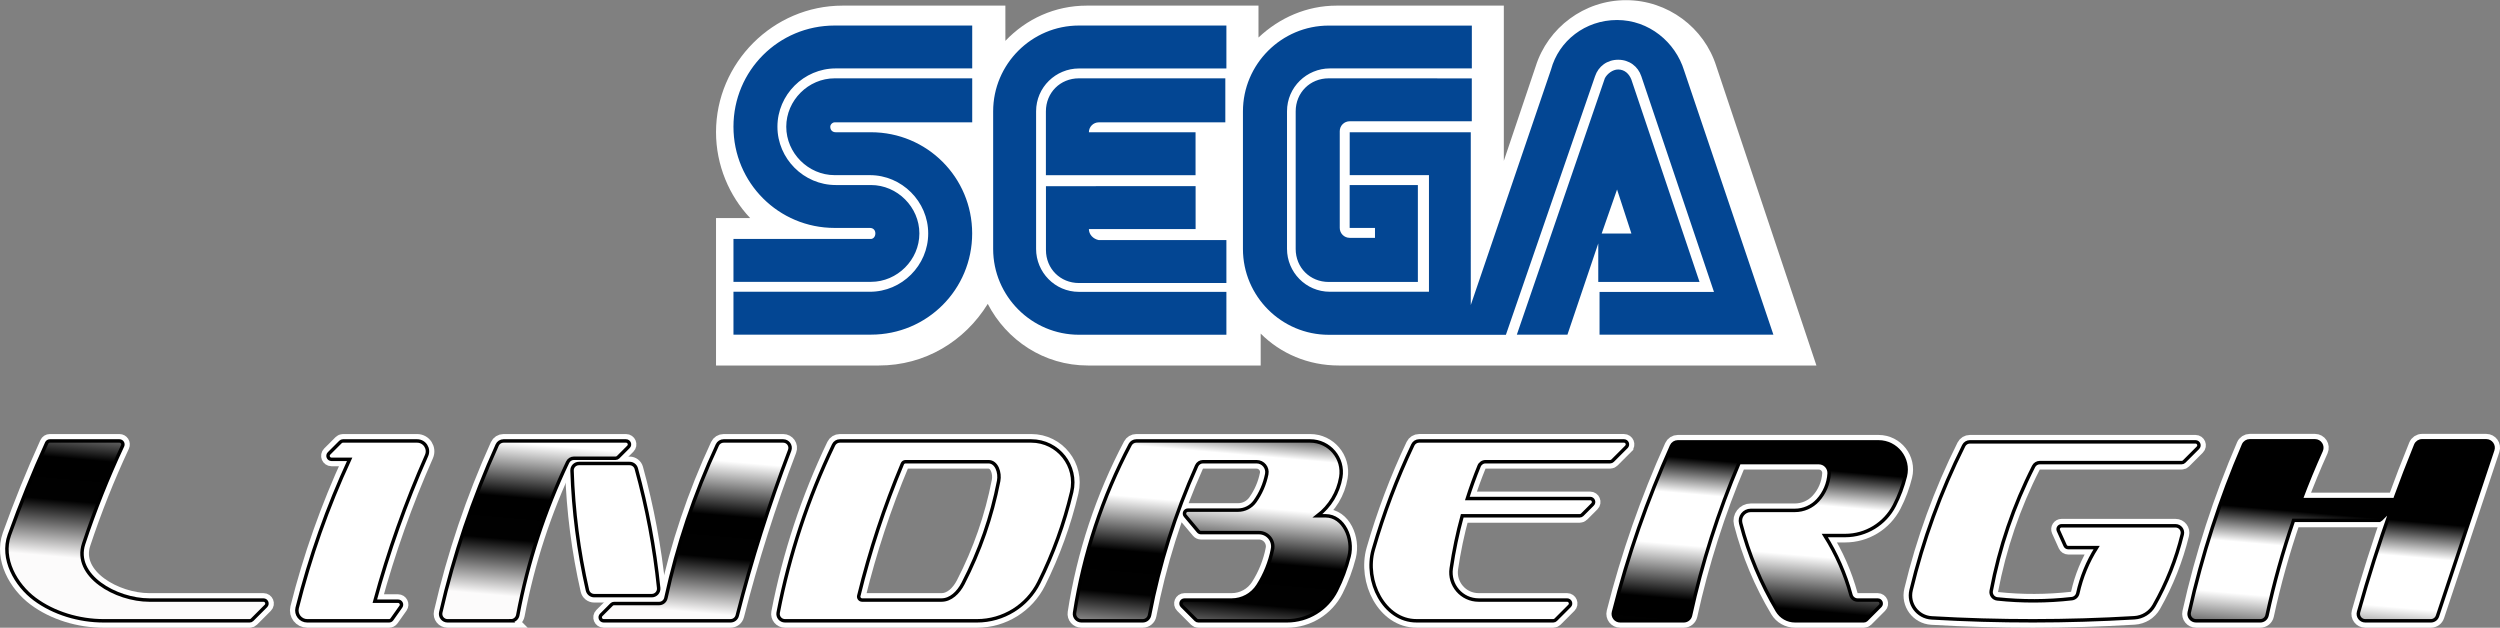 <?xml version="1.0" encoding="UTF-8" standalone="no"?>
<!-- Created by ERK -->

<svg
   width="722.834mm"
   height="181.496mm"
   viewBox="0 0 722.834 181.496"
   version="1.1"
   id="svg1"
   inkscape:version="1.4 (86a8ad7, 2024-10-11)"
   xml:space="preserve"
   sodipodi:docname="segalindbergh-w.svg"
   xmlns:inkscape="http://www.inkscape.org/namespaces/inkscape"
   xmlns:sodipodi="http://sodipodi.sourceforge.net/DTD/sodipodi-0.dtd"
   xmlns:xlink="http://www.w3.org/1999/xlink"
   xmlns="http://www.w3.org/2000/svg"
   xmlns:svg="http://www.w3.org/2000/svg"><rect x="0" y="0" width="722.834" height="181.496" fill="#808080" stroke="none"/><sodipodi:namedview
     id="namedview1"
     pagecolor="#ffffff"
     bordercolor="#000000"
     borderopacity="0.25"
     inkscape:showpageshadow="2"
     inkscape:pageopacity="0.0"
     inkscape:pagecheckerboard="true"
     inkscape:deskcolor="#d1d1d1"
     inkscape:document-units="mm"
     inkscape:zoom="0.82359354"
     inkscape:cx="1369.6076"
     inkscape:cy="361.22187"
     inkscape:window-width="3840"
     inkscape:window-height="2066"
     inkscape:window-x="-11"
     inkscape:window-y="-11"
     inkscape:window-maximized="1"
     inkscape:current-layer="g18" /><defs
     id="defs1"><linearGradient
       id="linearGradient6"
       inkscape:collect="always"><stop
         style="stop-color:#fcfbfb;stop-opacity:1;"
         offset="0"
         id="stop6" /><stop
         style="stop-color:#010101;stop-opacity:1;"
         offset="0.236"
         id="stop8" /><stop
         style="stop-color:#000000;stop-opacity:1;"
         offset="0.412"
         id="stop10" /><stop
         style="stop-color:#ffffff;stop-opacity:1;"
         offset="0.639"
         id="stop11" /><stop
         style="stop-color:#ffffff;stop-opacity:1;"
         offset="0.852"
         id="stop9" /><stop
         style="stop-color:#000000;stop-opacity:1;"
         offset="1"
         id="stop7" /></linearGradient><marker
       id="DistanceX"
       orient="auto"
       refX="0"
       refY="0"
       style="overflow:visible"><path
         d="M 3,-3 -3,3 M 0,-5 V 5"
         style="stroke:#000000;stroke-width:0.5"
         id="path1" /></marker><pattern
       id="Hatch"
       patternUnits="userSpaceOnUse"
       width="8"
       height="8"
       x="0"
       y="0"><path
         d="M8 4 l-4,4"
         stroke="#000000"
         stroke-width="0.25"
         linecap="square"
         id="path2" /><path
         d="M6 2 l-4,4"
         stroke="#000000"
         stroke-width="0.25"
         linecap="square"
         id="path3" /><path
         d="M4 0 l-4,4"
         stroke="#000000"
         stroke-width="0.25"
         linecap="square"
         id="path4" /></pattern><symbol
       id="*Model_Space" /><symbol
       id="*Paper_Space" /><symbol
       id="*Paper_Space0" /><linearGradient
       inkscape:collect="always"
       xlink:href="#linearGradient6"
       id="linearGradient7"
       x1="500.063"
       y1="283.826"
       x2="506.118"
       y2="214.62"
       gradientUnits="userSpaceOnUse"
       spreadMethod="pad" /></defs><g
     id="g18"
     inkscape:label="Lindbergh"><g
       id="g17"
       inkscape:label="LindberghOutline"
       transform="translate(-39.128,-84)"
       style="display:inline;fill:#ffffff;stroke:#ffffff;stroke-width:4;stroke-dasharray:none;stroke-opacity:1"><path
         id="path6"
         style="display:inline;fill:#ffffff;fill-opacity:1;stroke:#ffffff;stroke-width:4;stroke-linecap:round;stroke-dasharray:none;stroke-opacity:1"
         d="m 82.3,257.496 c -9.61,-5e-5 -22.061,-7.014 -18.984,-16.295 3.196,-9.639 6.954,-19.082 11.254,-28.282 0.31,-0.663 -0.174,-1.423 -0.906,-1.423 h -20.128 c -0.392,5e-5 -0.748,0.229 -0.91,0.586 -3.963,8.724 -7.566,17.607 -10.799,26.627 -2.44,6.806 1.853,14.419 7.343,18.503 5.49,4.084 12.803,6.284 19.955,6.284 h 42.185 c 0.265,-3e-5 0.52,-0.105 0.707,-0.293 l 4,-4 c 0.63,-0.63 0.184,-1.707 -0.707,-1.707 z"
         sodipodi:nodetypes="cccccccscccccc"
         inkscape:label="L" /><path
         id="path7"
         style="display:inline;fill:#ffffff;fill-opacity:1;stroke:#ffffff;stroke-width:4;stroke-linecap:round;stroke-dasharray:none;stroke-opacity:1"
         d="m 154.213,257.828 c 0.811,5e-5 1.285,0.915 0.816,1.577 l -2.594,3.668 c -0.187,0.265 -0.492,0.423 -0.816,0.423 h -23.658 c -1.953,-3e-5 -3.385,-1.836 -2.91,-3.73 3.703,-14.763 8.783,-29.146 15.172,-42.961 h -5.248 c -0.891,-2e-5 -1.337,-1.077 -0.707,-1.707 l 3.31,-3.31 c 0.187,-0.187 0.442,-0.293 0.707,-0.293 h 21.433 c 2.169,4e-5 3.621,2.231 2.743,4.214 -6.039,13.643 -11.04,27.722 -14.958,42.118 z"
         sodipodi:nodetypes="ccccccccccccccc"
         inkscape:label="I" /><path
         id="path8"
         style="display:inline;fill:#ffffff;fill-opacity:1;stroke:#ffffff;stroke-width:4;stroke-linecap:round;stroke-dasharray:none;stroke-opacity:1"
         d="m 186.869,263.496 h -18.35 c -1.285,-3e-5 -2.237,-1.195 -1.949,-2.448 3.821,-16.626 9.285,-32.831 16.314,-48.376 0.324,-0.716 1.037,-1.176 1.822,-1.176 h 35.425 c 0.891,4e-5 1.337,1.077 0.707,1.707 l -3,3 c -0.187,0.188 -0.442,0.293 -0.707,0.293 h -12.066 c -0.771,0 -1.474,0.444 -1.806,1.14 -6.695,14.06 -11.544,28.926 -14.424,44.23 -0.178,0.945 -1.004,1.63 -1.966,1.63 z"
         sodipodi:nodetypes="ccccccccccccc"
         inkscape:label="N" /><path
         id="path9"
         style="display:inline;fill:#ffffff;fill-opacity:1;stroke:#ffffff;stroke-width:4;stroke-linecap:round;stroke-dasharray:none;stroke-opacity:1"
         d="m 227.58,256.217 h -16.648 c -0.933,3e-5 -1.743,-0.646 -1.95,-1.556 -2.588,-11.359 -4.081,-22.94 -4.459,-34.584 -0.037,-1.129 0.869,-2.065 1.999,-2.065 l 14.645,6e-5 c 0.9,5e-5 1.69,0.602 1.929,1.47 3.109,11.311 5.274,22.861 6.474,34.53 0.121,1.179 -0.804,2.205 -1.99,2.205 z"
         sodipodi:nodetypes="ccccccccc"
         inkscape:label="N" /><path
         id="path10"
         style="display:inline;fill:#ffffff;fill-opacity:1;stroke:#ffffff;stroke-width:4;stroke-linecap:round;stroke-dasharray:none;stroke-opacity:1"
         d="m 250.349,263.496 c 0.914,-3e-5 1.712,-0.62 1.938,-1.506 4.134,-16.204 9.194,-32.157 15.157,-47.781 0.5,-1.309 -0.467,-2.713 -1.869,-2.713 h -17.225 c -0.778,4e-5 -1.485,0.451 -1.813,1.156 -6.59,14.156 -11.58,29.004 -14.878,44.266 -0.199,0.921 -1.013,1.578 -1.955,1.578 h -13.035 c -0.265,2e-5 -0.52,0.105 -0.707,0.293 l -3,3 c -0.63,0.63 -0.184,1.707 0.707,1.707 z"
         sodipodi:nodetypes="ccccccccccccc"
         inkscape:label="N" /><path
         d="m 281.951,211.496 c -0.77,5e-5 -1.471,0.442 -1.804,1.136 -7.385,15.412 -12.769,31.706 -16.02,48.484 -0.239,1.234 0.706,2.38 1.964,2.38 h 55.513 c 7.587,-3e-5 14.521,-4.293 17.903,-11.084 4.146,-8.325 7.323,-17.097 9.47,-26.146 1.788,-7.538 -3.929,-14.77 -11.676,-14.77 z m 18.997,6 h 23.98 c 2.395,-6e-5 3.402,3.208 2.946,5.568 -1.993,10.327 -5.462,20.313 -10.3,29.651 -1.357,2.62 -3.573,4.78 -6.215,4.78 H 288.405 c -0.649,-5e-5 -1.126,-0.608 -0.972,-1.238 3.195,-13.026 7.406,-25.781 12.594,-38.149 0.156,-0.371 0.519,-0.613 0.922,-0.613 z"
         style="display:inline;fill:#ffffff;fill-opacity:1;stroke:#ffffff;stroke-width:4;stroke-linecap:round;stroke-dasharray:none;stroke-opacity:1"
         id="path11"
         inkscape:label="D" /><path
         id="path12"
         style="display:inline;fill:#ffffff;fill-opacity:1;stroke:#ffffff;stroke-width:4;stroke-linecap:round;stroke-dasharray:none;stroke-opacity:1"
         d="m 407.058,242.773 c 0.49,-2.473 -1.402,-4.778 -3.924,-4.778 h -16.762 c -0.296,-3e-5 -0.576,-0.131 -0.767,-0.357 l -3.776,-4.5 c -0.546,-0.651 -0.083,-1.643 0.767,-1.643 h 14.487 c 1.94,-1e-5 3.761,-0.938 4.887,-2.518 1.682,-2.361 2.845,-5.052 3.412,-7.895 0.37,-1.856 -1.05,-3.587 -2.942,-3.587 h -15.496 c -0.787,-6e-5 -1.501,0.462 -1.824,1.18 -6.207,13.819 -10.779,28.316 -13.624,43.195 -0.18,0.943 -1.005,1.624 -1.964,1.624 h -17.738 c -1.227,-2e-5 -2.164,-1.094 -1.977,-2.306 2.626,-16.989 8.061,-33.423 16.082,-48.628 0.346,-0.656 1.027,-1.067 1.769,-1.067 h 50.25 c 5.565,4e-5 9.796,4.999 8.877,10.487 -0.743,4.437 -3.147,8.425 -6.723,11.155 h 2.339 c 5.239,3e-5 8.077,6.649 6.784,11.728 -0.868,3.406 -2.105,6.707 -3.689,9.845 -2.722,5.388 -8.245,8.786 -14.282,8.786 h -25.62 c -0.265,-3e-5 -0.52,-0.105 -0.707,-0.293 l -4,-4 c -0.63,-0.63 -0.184,-1.707 0.707,-1.707 h 13.629 c 3.076,-6e-5 5.939,-1.571 7.591,-4.165 2.055,-3.226 3.49,-6.806 4.234,-10.557 z"
         sodipodi:nodetypes="cccccccccccccccccccccccccccccccc"
         inkscape:label="B" /><path
         id="path13"
         style="display:inline;fill:#ffffff;fill-opacity:1;stroke:#ffffff;stroke-width:4;stroke-linecap:round;stroke-dasharray:none;stroke-opacity:1"
         d="m 509.382,213.203 -4,4 c -0.187,0.187 -0.441,0.293 -0.707,0.293 h -36.033 c -0.813,-6e-5 -1.545,0.493 -1.852,1.246 -1.256,3.086 -2.391,6.22 -3.401,9.395 h 35.497 c 0.891,-6e-5 1.338,1.077 0.708,1.707 l -3,3 c -0.188,0.188 -0.442,0.293 -0.707,0.293 h -33.979 c -1.368,4.997 -2.431,10.072 -3.182,15.198 -0.708,4.828 3.035,9.16 7.915,9.16 h 25.587 c 0.891,-5e-5 1.337,1.077 0.707,1.707 l -4,4 c -0.187,0.188 -0.441,0.293 -0.707,0.293 h -39.541 c -9.396,-3e-5 -15.099,-11.538 -12.492,-20.596 2.987,-10.379 6.811,-20.499 11.433,-30.26 0.331,-0.699 1.035,-1.144 1.807,-1.144 h 59.24 c 0.891,5e-5 1.337,1.077 0.707,1.707 z"
         sodipodi:nodetypes="ccccccccccccccccccccccc"
         inkscape:label="E" /><path
         id="path14"
         style="display:inline;fill:#ffffff;fill-opacity:1;stroke:#ffffff;stroke-width:4;stroke-linecap:round;stroke-dasharray:none;stroke-opacity:1"
         d="m 558.137,263.496 c -2.111,-3e-5 -4.066,-1.109 -5.15,-2.92 -4.707,-7.871 -8.261,-16.375 -10.555,-25.255 -0.491,-1.899 0.943,-3.75 2.905,-3.75 h 12.747 c 2.528,-2e-5 4.94,-1.063 6.645,-2.93 1.936,-2.12 3.087,-4.84 3.259,-7.705 0.104,-1.724 -1.267,-3.18 -2.995,-3.18 H 541.995 c -6.059,14.252 -10.774,29.039 -14.083,44.168 -0.201,0.918 -1.014,1.573 -1.954,1.573 H 507.58 c -1.304,-2e-5 -2.259,-1.227 -1.939,-2.491 4.176,-16.483 9.789,-32.569 16.776,-48.071 0.323,-0.717 1.037,-1.178 1.824,-1.178 h 58.015 c 5.19,-4e-5 9.007,4.867 7.769,9.907 -0.722,2.941 -1.785,5.788 -3.168,8.482 -2.74,5.337 -8.235,8.693 -14.234,8.693 l -5.876,-1e-5 c 3.349,5.323 5.892,11.114 7.544,17.183 0.237,0.871 1.028,1.475 1.93,1.475 h 5.826 c 0.89,-4e-5 1.337,1.077 0.707,1.707 l -4,4 c -0.187,0.188 -0.442,0.293 -0.707,0.293 z"
         sodipodi:nodetypes="ccccccccccccccccccccccccccc"
         inkscape:label="R" /><path
         id="path15"
         style="display:inline;fill:#ffffff;fill-opacity:1;stroke:#ffffff;stroke-width:4;stroke-linecap:round;stroke-dasharray:none;stroke-opacity:1"
         d="m 670.627,217.462 3.999,-4 c 0.631,-0.63 0.184,-1.707 -0.707,-1.707 h -65.23 c -0.758,-3e-5 -1.45,0.428 -1.789,1.106 -6.643,13.304 -11.748,27.322 -15.216,41.783 -0.944,3.936 1.901,7.769 5.942,8.005 19.526,1.14 39.102,1.128 58.627,-0.036 2.367,-0.141 4.502,-1.471 5.672,-3.533 3.66,-6.451 6.408,-13.378 8.163,-20.584 0.307,-1.259 -0.647,-2.473 -1.943,-2.473 h -32.949 c -0.726,-4e-5 -1.21,0.749 -0.912,1.411 l 1.942,4.311 c 0.162,0.359 0.519,0.589 0.912,0.589 l 8.187,3e-5 c -2.564,4.051 -4.403,8.519 -5.434,13.201 -0.184,0.835 -0.878,1.461 -1.727,1.557 -7.161,0.814 -14.389,0.839 -21.556,0.075 -1.161,-0.124 -1.969,-1.211 -1.754,-2.358 2.351,-12.511 6.48,-24.622 12.261,-35.963 0.341,-0.67 1.03,-1.092 1.782,-1.092 h 41.021 c 0.266,0 0.52,-0.105 0.708,-0.293 z"
         sodipodi:nodetypes="cccccccccccccccccccccccc"
         inkscape:label="G" /><path
         id="path17"
         style="display:inline;fill:#ffffff;fill-opacity:1;stroke:#ffffff;stroke-width:4;stroke-linecap:round;stroke-dasharray:none;stroke-opacity:1"
         d="M 726.853,234.452 H 702.266 c -3.1,8.994 -5.659,18.166 -7.664,27.465 -0.199,0.921 -1.013,1.579 -1.955,1.579 H 674.066 c -1.28,-3e-5 -2.231,-1.185 -1.953,-2.435 3.694,-16.59 8.941,-32.796 15.672,-48.404 0.316,-0.733 1.038,-1.208 1.836,-1.208 h 18.823 c 1.452,-6e-5 2.42,1.497 1.824,2.821 -2.099,4.663 -4.048,9.393 -5.843,14.181 h 26.427 c 0.21,-1e-5 0.414,0.066 0.584,0.188 1.945,-5.353 3.994,-10.668 6.144,-15.943 0.307,-0.753 1.039,-1.245 1.852,-1.245 h 18.537 c 1.365,-2e-5 2.329,1.337 1.899,2.632 L 743.88,262.127 c -0.272,0.817 -1.036,1.369 -1.897,1.369 h -18.984 c -1.324,-4e-5 -2.283,-1.263 -1.927,-2.538 2.797,-10.025 5.945,-19.948 9.44,-29.751 l -2.951,2.952 c -0.188,0.188 -0.442,0.293 -0.707,0.293 z"
         sodipodi:nodetypes="cccccccccccccccccccccccc"
         inkscape:label="H" /></g><g
       id="g6"
       inkscape:label="Lindbergh"
       transform="translate(-39.128,-84)"
       style="display:inline;fill:url(#linearGradient7);stroke:#000000;stroke-width:1;stroke-dasharray:none;stroke-opacity:1"><path
         id="path16"
         style="display:inline;fill:url(#linearGradient7);fill-opacity:1;stroke:#000000;stroke-width:1;stroke-linecap:round;stroke-dasharray:none;stroke-opacity:1"
         d="m 82.3,257.496 c -9.61,-5e-5 -22.061,-7.014 -18.984,-16.295 3.196,-9.639 6.954,-19.082 11.254,-28.282 0.31,-0.663 -0.174,-1.423 -0.906,-1.423 h -20.128 c -0.392,5e-5 -0.748,0.229 -0.91,0.586 -3.963,8.724 -7.566,17.607 -10.799,26.627 -2.44,6.806 1.853,14.419 7.343,18.503 5.49,4.084 12.803,6.284 19.955,6.284 h 42.185 c 0.265,-3e-5 0.52,-0.105 0.707,-0.293 l 4,-4 c 0.63,-0.63 0.184,-1.707 -0.707,-1.707 z"
         sodipodi:nodetypes="cccccccscccccc"
         inkscape:label="L" /><path
         id="path30"
         style="display:inline;fill:url(#linearGradient7);fill-opacity:1;stroke:#000000;stroke-width:1;stroke-linecap:round;stroke-dasharray:none;stroke-opacity:1"
         d="m 154.213,257.828 c 0.811,5e-5 1.285,0.915 0.816,1.577 l -2.594,3.668 c -0.187,0.265 -0.492,0.423 -0.816,0.423 h -23.658 c -1.953,-3e-5 -3.385,-1.836 -2.91,-3.73 3.703,-14.763 8.783,-29.146 15.172,-42.961 h -5.248 c -0.891,-2e-5 -1.337,-1.077 -0.707,-1.707 l 3.31,-3.31 c 0.187,-0.187 0.442,-0.293 0.707,-0.293 h 21.433 c 2.169,4e-5 3.621,2.231 2.743,4.214 -6.039,13.643 -11.04,27.722 -14.958,42.118 z"
         sodipodi:nodetypes="ccccccccccccccc"
         inkscape:label="I" /><path
         id="path42"
         style="display:inline;fill:url(#linearGradient7);fill-opacity:1;stroke:#000000;stroke-width:1;stroke-linecap:round;stroke-dasharray:none;stroke-opacity:1"
         d="m 186.869,263.496 h -18.35 c -1.285,-3e-5 -2.237,-1.195 -1.949,-2.448 3.821,-16.626 9.285,-32.831 16.314,-48.376 0.324,-0.716 1.037,-1.176 1.822,-1.176 h 35.425 c 0.891,4e-5 1.337,1.077 0.707,1.707 l -3,3 c -0.187,0.188 -0.442,0.293 -0.707,0.293 h -12.066 c -0.771,0 -1.474,0.444 -1.806,1.14 -6.695,14.06 -11.544,28.926 -14.424,44.23 -0.178,0.945 -1.004,1.63 -1.966,1.63 z"
         sodipodi:nodetypes="ccccccccccccc"
         inkscape:label="N" /><path
         id="path50"
         style="display:inline;fill:url(#linearGradient7);fill-opacity:1;stroke:#000000;stroke-width:1;stroke-linecap:round;stroke-dasharray:none;stroke-opacity:1"
         d="m 227.58,256.217 h -16.648 c -0.933,3e-5 -1.743,-0.646 -1.95,-1.556 -2.588,-11.359 -4.081,-22.94 -4.459,-34.584 -0.037,-1.129 0.869,-2.065 1.999,-2.065 l 14.645,6e-5 c 0.9,5e-5 1.69,0.602 1.929,1.47 3.109,11.311 5.274,22.861 6.474,34.53 0.121,1.179 -0.804,2.205 -1.99,2.205 z"
         sodipodi:nodetypes="ccccccccc"
         inkscape:label="N" /><path
         id="path62"
         style="display:inline;fill:url(#linearGradient7);fill-opacity:1;stroke:#000000;stroke-width:1;stroke-linecap:round;stroke-dasharray:none;stroke-opacity:1"
         d="m 250.349,263.496 c 0.914,-3e-5 1.712,-0.62 1.938,-1.506 4.134,-16.204 9.194,-32.157 15.157,-47.781 0.5,-1.309 -0.467,-2.713 -1.869,-2.713 h -17.225 c -0.778,4e-5 -1.485,0.451 -1.813,1.156 -6.59,14.156 -11.58,29.004 -14.878,44.266 -0.199,0.921 -1.013,1.578 -1.955,1.578 h -13.035 c -0.265,2e-5 -0.52,0.105 -0.707,0.293 l -3,3 c -0.63,0.63 -0.184,1.707 0.707,1.707 z"
         sodipodi:nodetypes="ccccccccccccc"
         inkscape:label="N" /><path
         d="m 281.951,211.496 c -0.77,5e-5 -1.471,0.442 -1.804,1.136 -7.385,15.412 -12.769,31.706 -16.02,48.484 -0.239,1.234 0.706,2.38 1.964,2.38 h 55.513 c 7.587,-3e-5 14.521,-4.293 17.903,-11.084 4.146,-8.325 7.323,-17.097 9.47,-26.146 1.788,-7.538 -3.929,-14.77 -11.676,-14.77 z m 18.997,6 h 23.98 c 2.395,-6e-5 3.402,3.208 2.946,5.568 -1.993,10.327 -5.462,20.313 -10.3,29.651 -1.357,2.62 -3.573,4.78 -6.215,4.78 H 288.405 c -0.649,-5e-5 -1.126,-0.608 -0.972,-1.238 3.195,-13.026 7.406,-25.781 12.594,-38.149 0.156,-0.371 0.519,-0.613 0.922,-0.613 z"
         style="display:inline;fill:url(#linearGradient7);fill-opacity:1;stroke:#000000;stroke-width:1;stroke-linecap:round;stroke-dasharray:none;stroke-opacity:1"
         id="path5"
         inkscape:label="D" /><path
         id="path109"
         style="display:inline;fill:url(#linearGradient7);fill-opacity:1;stroke:#000000;stroke-width:1;stroke-linecap:round;stroke-dasharray:none;stroke-opacity:1"
         d="m 407.058,242.773 c 0.49,-2.473 -1.402,-4.778 -3.924,-4.778 h -16.762 c -0.296,-3e-5 -0.576,-0.131 -0.767,-0.357 l -3.776,-4.5 c -0.546,-0.651 -0.083,-1.643 0.767,-1.643 h 14.487 c 1.94,-1e-5 3.761,-0.938 4.887,-2.518 1.682,-2.361 2.845,-5.052 3.412,-7.895 0.37,-1.856 -1.05,-3.587 -2.942,-3.587 h -15.496 c -0.787,-6e-5 -1.501,0.462 -1.824,1.18 -6.207,13.819 -10.779,28.316 -13.624,43.195 -0.18,0.943 -1.005,1.624 -1.964,1.624 h -17.738 c -1.227,-2e-5 -2.164,-1.094 -1.977,-2.306 2.626,-16.989 8.061,-33.423 16.082,-48.628 0.346,-0.656 1.027,-1.067 1.769,-1.067 h 50.25 c 5.565,4e-5 9.796,4.999 8.877,10.487 -0.743,4.437 -3.147,8.425 -6.723,11.155 h 2.339 c 5.239,3e-5 8.077,6.649 6.784,11.728 -0.868,3.406 -2.105,6.707 -3.689,9.845 -2.722,5.388 -8.245,8.786 -14.282,8.786 h -25.62 c -0.265,-3e-5 -0.52,-0.105 -0.707,-0.293 l -4,-4 c -0.63,-0.63 -0.184,-1.707 0.707,-1.707 h 13.629 c 3.076,-6e-5 5.939,-1.571 7.591,-4.165 2.055,-3.226 3.49,-6.806 4.234,-10.557 z"
         sodipodi:nodetypes="cccccccccccccccccccccccccccccccc"
         inkscape:label="B" /><path
         id="path131"
         style="display:inline;fill:url(#linearGradient7);fill-opacity:1;stroke:#000000;stroke-width:1;stroke-linecap:round;stroke-dasharray:none;stroke-opacity:1"
         d="m 509.382,213.203 -4,4 c -0.187,0.187 -0.441,0.293 -0.707,0.293 h -36.033 c -0.813,-6e-5 -1.545,0.493 -1.852,1.246 -1.256,3.086 -2.391,6.22 -3.401,9.395 h 35.497 c 0.891,-6e-5 1.338,1.077 0.708,1.707 l -3,3 c -0.188,0.188 -0.442,0.293 -0.707,0.293 h -33.979 c -1.368,4.997 -2.431,10.072 -3.182,15.198 -0.708,4.828 3.035,9.16 7.915,9.16 h 25.587 c 0.891,-5e-5 1.337,1.077 0.707,1.707 l -4,4 c -0.187,0.188 -0.441,0.293 -0.707,0.293 h -39.541 c -9.396,-3e-5 -15.099,-11.538 -12.492,-20.596 2.987,-10.379 6.811,-20.499 11.433,-30.26 0.331,-0.699 1.035,-1.144 1.807,-1.144 h 59.24 c 0.891,5e-5 1.337,1.077 0.707,1.707 z"
         sodipodi:nodetypes="ccccccccccccccccccccccc"
         inkscape:label="E" /><path
         id="path157"
         style="display:inline;fill:url(#linearGradient7);fill-opacity:1;stroke:#000000;stroke-width:1;stroke-linecap:round;stroke-dasharray:none;stroke-opacity:1"
         d="m 558.137,263.496 c -2.111,-3e-5 -4.066,-1.109 -5.15,-2.92 -4.707,-7.871 -8.261,-16.375 -10.555,-25.255 -0.491,-1.899 0.943,-3.75 2.905,-3.75 h 12.747 c 2.528,-2e-5 4.94,-1.063 6.645,-2.93 1.936,-2.12 3.087,-4.84 3.259,-7.705 0.104,-1.724 -1.267,-3.18 -2.995,-3.18 H 541.995 c -6.059,14.252 -10.774,29.039 -14.083,44.168 -0.201,0.918 -1.014,1.573 -1.954,1.573 H 507.58 c -1.304,-2e-5 -2.259,-1.227 -1.939,-2.491 4.176,-16.483 9.789,-32.569 16.776,-48.071 0.323,-0.717 1.037,-1.178 1.824,-1.178 h 58.015 c 5.19,-4e-5 9.007,4.867 7.769,9.907 -0.722,2.941 -1.785,5.788 -3.168,8.482 -2.74,5.337 -8.235,8.693 -14.234,8.693 l -5.876,-1e-5 c 3.349,5.323 5.892,11.114 7.544,17.183 0.237,0.871 1.028,1.475 1.93,1.475 h 5.826 c 0.89,-4e-5 1.337,1.077 0.707,1.707 l -4,4 c -0.187,0.188 -0.442,0.293 -0.707,0.293 z"
         sodipodi:nodetypes="ccccccccccccccccccccccccccc"
         inkscape:label="R" /><path
         id="path180"
         style="display:inline;fill:url(#linearGradient7);fill-opacity:1;stroke:#000000;stroke-width:1;stroke-linecap:round;stroke-dasharray:none;stroke-opacity:1"
         d="m 670.627,217.462 3.999,-4 c 0.631,-0.63 0.184,-1.707 -0.707,-1.707 h -65.23 c -0.758,-3e-5 -1.45,0.428 -1.789,1.106 -6.643,13.304 -11.748,27.322 -15.216,41.783 -0.944,3.936 1.901,7.769 5.942,8.005 19.526,1.14 39.102,1.128 58.627,-0.036 2.367,-0.141 4.502,-1.471 5.672,-3.533 3.66,-6.451 6.408,-13.378 8.163,-20.584 0.307,-1.259 -0.647,-2.473 -1.943,-2.473 h -32.949 c -0.726,-4e-5 -1.21,0.749 -0.912,1.411 l 1.942,4.311 c 0.162,0.359 0.519,0.589 0.912,0.589 l 8.187,3e-5 c -2.564,4.051 -4.403,8.519 -5.434,13.201 -0.184,0.835 -0.878,1.461 -1.727,1.557 -7.161,0.814 -14.389,0.839 -21.556,0.075 -1.161,-0.124 -1.969,-1.211 -1.754,-2.358 2.351,-12.511 6.48,-24.622 12.261,-35.963 0.341,-0.67 1.03,-1.092 1.782,-1.092 h 41.021 c 0.266,0 0.52,-0.105 0.708,-0.293 z"
         sodipodi:nodetypes="cccccccccccccccccccccccc"
         inkscape:label="G" /><path
         id="path203"
         style="display:inline;fill:url(#linearGradient7);fill-opacity:1;stroke:#000000;stroke-width:1;stroke-linecap:round;stroke-dasharray:none;stroke-opacity:1"
         d="M 726.853,234.452 H 702.266 c -3.1,8.994 -5.659,18.166 -7.664,27.465 -0.199,0.921 -1.013,1.579 -1.955,1.579 H 674.066 c -1.28,-3e-5 -2.231,-1.185 -1.953,-2.435 3.694,-16.59 8.941,-32.796 15.672,-48.404 0.316,-0.733 1.038,-1.208 1.836,-1.208 h 18.823 c 1.452,-6e-5 2.42,1.497 1.824,2.821 -2.099,4.663 -4.048,9.393 -5.843,14.181 h 26.427 c 0.21,-1e-5 0.414,0.066 0.584,0.188 1.945,-5.353 3.994,-10.668 6.144,-15.943 0.307,-0.753 1.039,-1.245 1.852,-1.245 h 18.537 c 1.365,-2e-5 2.329,1.337 1.899,2.632 L 743.88,262.127 c -0.272,0.817 -1.036,1.369 -1.897,1.369 h -18.984 c -1.324,-4e-5 -2.283,-1.263 -1.927,-2.538 2.797,-10.025 5.945,-19.948 9.44,-29.751 l -2.951,2.952 c -0.188,0.188 -0.442,0.293 -0.707,0.293 z"
         sodipodi:nodetypes="cccccccccccccccccccccccc"
         inkscape:label="H" /></g></g><g
     id="g5"
     transform="matrix(4.838,0,0,4.838,2631.127,-765.426)"
     inkscape:label="Sega"
     style="display:inline"><g
       id="g30"
       style="display:inline"
       transform="matrix(0.032,0,0,0.032,-529.595,158.221)"
       inkscape:label="SEGA_Outline"><path
         class="st0"
         d="M 2760,123.3 C 2737.4,51.4 2669.4,0 2591.4,0 2513.3,0 2445.5,51.4 2422.8,123.3 l -59.6,176.8 V 10.2 h -312.3 c -55.5,0 -106.8,22.6 -145.9,59.6 V 10.2 h -320.6 c -59.6,0 -113,24.7 -152.1,65.8 V 10.2 h -304.1 c -129.5,0 -236.3,106.8 -236.3,236.3 0,61.7 24.7,119.2 63.7,160.4 H 891.9 V 682.3 H 1196 c 86.2,0 160.3,-45.3 203.4,-115.1 35,67.7 104.8,115.1 187,115.1 h 322.7 v -59.6 c 37,37 88.3,59.6 145.9,59.6 h 892 z"
         id="path20-4"
         style="display:inline;fill:#ffffff"
         inkscape:label="SEGA_Outline" /></g><g
       id="g2"
       transform="matrix(0.032,0,0,0.032,-489.476,186.146)"
       style="display:inline"
       inkscape:label="SEGA"><path
         id="path21-5"
         style="display:inline;fill:#034693"
         class="st1"
         d="m 1320.952,-835.583 c -59.5,0 -108.901,39 -123.301,92.5 l -149.9,439.799 V -625.984 H 821.651 v 80.1 h 148 v 217.801 h -185 c -45.3,0 -80.1,-37.002 -80.1,-80.102 v -256.898 c 0,-45.3 37,-80.102 80.1,-80.102 h 265.1 v -80 H 782.551 c -88.3,0 -160.301,72.001 -160.301,160.301 v 256.9 c 0,88.3 72.001,160.299 160.301,160.299 h 330.801 l 166.5,-482.898 c 6.2,-18.5 22.599,-30.801 43.199,-30.801 20.6,0 36.999,12.301 43.199,30.801 l 135.701,402.799 h -213.701 v 79.9 h 324.701 l -166.701,-493.199 c -16.4,-53.4 -65.799,-94.5 -125.299,-94.5 z m -1461.201,10.299 c -104.8,0 -189,84.3 -189,189 0,104.7 84.3,189 189,189 h 65.801 c 6.2,0 10.199,4.101 10.199,10.201 0.1,6.2 -4.099,10.398 -8.299,10.398 H -329.249 v 80.102 h 256.801 c 49.2,0 90.4,-41.2 90.4,-90.4 0,-49.2 -41.2,-90.4 -90.4,-90.4 h -65.801 c -59.6,0 -108.898,-49.2 -108.898,-108.9 0,-59.7 49.298,-108.9 108.898,-108.9 h 254.9 v -80.1 z m 456.301,0 c -88.3,0 -160.301,72.001 -160.301,160.301 v 256.9 c 0,88.3 72.001,160.299 160.301,160.299 h 275.301 V -327.884 h -275.301 c -45.3,0 -80.1,-37 -80.1,-80.1 v -257 c 0,-45.3 37,-80.1 80.1,-80.1 h 275.301 v -80.201 z m 1006.801,82.1 c -10.2,0 -20.601,8.3 -24.701,16.4 l -164.4,478.9 h 94.5 l 57.602,-170.5 v 72 l 2.1,-0.1 h 187 l -127.4,-378.201 c -4.1,-10.2 -12.299,-18.5 -24.699,-18.5 z m -1463.102,16.5 c -49.2,0 -90.398,41.2 -90.398,90.4 0,49.2 41.198,90.4 90.398,90.4 h 65.801 c 59.6,0 108.9,49.2 108.9,108.9 0,59.7 -49.2,108.9 -108.9,108.9 H -329.249 v 80.1 h 256.801 c 104.8,0 189,-84.3 189,-189 0,-104.7 -84.3,-189 -189,-189 h -65.801 c -6.2,0 -10.199,-4.101 -10.199,-10.201 -0.1,-4.2 4.099,-8.299 8.199,-8.299 h 256.9 v -82.201 z m 456.201,0 c -35,0 -61.701,26.801 -61.701,61.701 v 119.199 h 279.5 v -80.199 h -199.199 c 0,-10.2 8.3,-18.5 18.5,-18.5 h 236.301 v -82.201 z m 466.5,0 c -35,0 -61.701,26.801 -61.701,61.701 v 256.9 c 0,35 26.801,61.699 61.701,61.699 h 166.5 v -181 h -127.4 v 80.1 h 47.301 v 18.5 h -47.301 c -10.2,0 -18.5,-8.3 -18.5,-18.5 v -180.699 c 0,-10.2 8.3,-18.5 18.5,-18.5 h 228.1 v -80.1 z m -528.1,201.4 v 119.201 c 0,35 26.799,61.699 61.699,61.699 h 275.301 v -80.199 h -238.4 c -10.3,-2.1 -18.4,-10.302 -18.4,-20.602 h 199.301 v -80.1 z m 1066.6,6.201 26.799,82.199 h -55.5 z"
         inkscape:label="SEGA" /></g></g></svg>
